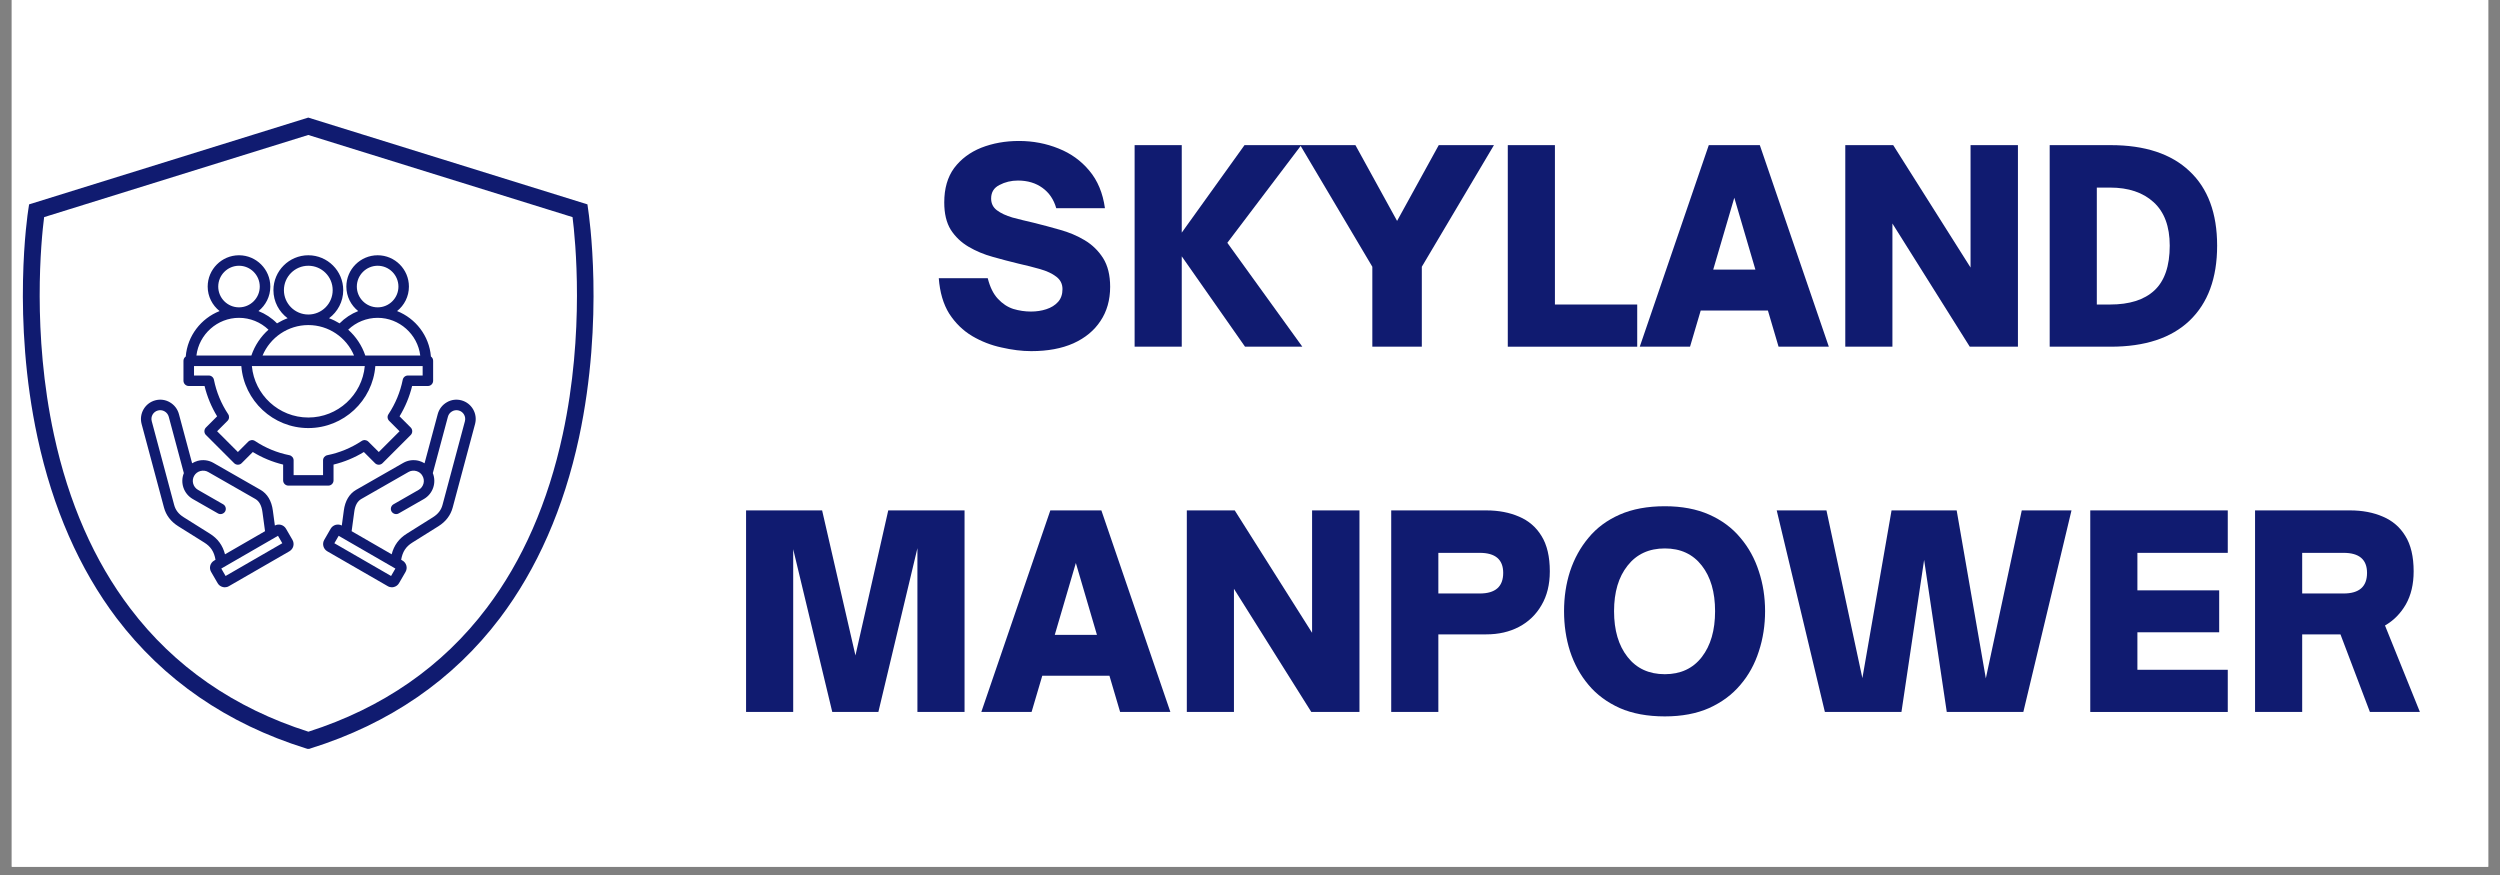 <svg xmlns="http://www.w3.org/2000/svg" xmlns:xlink="http://www.w3.org/1999/xlink" width="200" zoomAndPan="magnify" viewBox="0 0 150 52.5" height="70" preserveAspectRatio="xMidYMid meet" version="1.0"><rect x="0" y="0" width="150" height="52.5" fill="#808080" stroke="none"/><defs><g/><clipPath id="655ed4b667"><path d="M 0.707 0 L 149.293 0 L 149.293 52.004 L 0.707 52.004 Z M 0.707 0 " clip-rule="nonzero"/></clipPath><clipPath id="e944c6bccd"><path d="M 1 7.043 L 36 7.043 L 36 44.934 L 1 44.934 Z M 1 7.043 " clip-rule="nonzero"/></clipPath><clipPath id="765c1a97f9"><path d="M 8.32 15.32 L 28.75 15.32 L 28.75 35.379 L 8.32 35.379 Z M 8.32 15.32 " clip-rule="nonzero"/></clipPath></defs><g clip-path="url(#655ed4b667)"><path fill="#ffffff" d="M 0.707 0 L 149.293 0 L 149.293 52.004 L 0.707 52.004 Z M 0.707 0 " fill-opacity="1" fill-rule="nonzero"/><path fill="#ffffff" d="M 0.707 0 L 149.293 0 L 149.293 52.004 L 0.707 52.004 Z M 0.707 0 " fill-opacity="1" fill-rule="nonzero"/></g><g clip-path="url(#e944c6bccd)"><path fill="#101b70" d="M 18.504 44.949 L 18.352 44.902 C 13.621 43.426 9.809 40.793 6.996 37.09 C 4.762 34.133 3.164 30.488 2.254 26.266 C 0.707 19.105 1.656 12.836 1.699 12.57 L 1.746 12.262 L 18.496 7.055 L 35.246 12.262 L 35.289 12.57 C 35.328 12.836 36.273 19.105 34.738 26.266 C 33.828 30.488 32.227 34.133 29.992 37.09 C 27.188 40.793 23.367 43.426 18.641 44.902 Z M 2.648 13.027 C 2.473 14.375 1.914 19.969 3.238 26.086 C 4.117 30.16 5.656 33.664 7.809 36.496 C 10.453 39.992 14.055 42.484 18.504 43.902 C 22.961 42.477 26.559 39.984 29.203 36.48 C 31.355 33.641 32.887 30.133 33.766 26.055 C 35.086 19.945 34.523 14.367 34.352 13.027 L 18.496 8.098 Z M 2.648 13.027 " fill-opacity="1" fill-rule="nonzero"/></g><g clip-path="url(#765c1a97f9)"><path fill="#101b70" d="M 27.684 24.02 C 27.387 23.941 27.074 23.98 26.809 24.137 C 26.539 24.293 26.348 24.543 26.266 24.84 L 25.473 27.797 C 25.371 27.734 25.262 27.688 25.141 27.652 C 24.816 27.566 24.48 27.609 24.195 27.773 L 21.367 29.391 C 20.961 29.625 20.703 30.055 20.629 30.633 L 20.508 31.531 C 20.273 31.406 19.977 31.488 19.84 31.723 L 19.453 32.395 C 19.316 32.633 19.398 32.938 19.637 33.078 L 23.262 35.168 C 23.34 35.215 23.426 35.238 23.512 35.238 C 23.555 35.238 23.598 35.23 23.641 35.219 C 23.77 35.184 23.879 35.102 23.945 34.984 L 24.332 34.316 C 24.398 34.199 24.418 34.066 24.383 33.938 C 24.348 33.809 24.266 33.699 24.148 33.633 L 24.07 33.586 C 24.152 33.102 24.355 32.793 24.746 32.551 L 26.312 31.57 C 26.75 31.293 27.035 30.918 27.16 30.457 L 28.504 25.438 C 28.668 24.82 28.301 24.184 27.684 24.02 Z M 20.211 32.086 C 20.211 32.086 20.207 32.086 20.207 32.086 Z M 23.465 34.559 L 20.062 32.594 L 20.32 32.148 L 23.723 34.113 Z M 27.895 25.273 L 26.551 30.293 C 26.469 30.605 26.285 30.84 25.977 31.035 L 24.414 32.016 C 23.938 32.312 23.641 32.715 23.5 33.258 L 21.098 31.871 L 21.254 30.719 C 21.301 30.332 21.445 30.07 21.68 29.938 L 24.508 28.32 C 24.648 28.238 24.816 28.219 24.977 28.262 C 25.137 28.305 25.27 28.406 25.348 28.551 C 25.52 28.844 25.414 29.223 25.121 29.391 L 23.609 30.258 C 23.461 30.344 23.406 30.535 23.492 30.688 C 23.582 30.836 23.773 30.891 23.922 30.805 L 25.434 29.941 C 25.98 29.625 26.199 28.957 25.969 28.387 L 26.875 25.004 C 26.91 24.867 27 24.754 27.121 24.684 C 27.246 24.609 27.387 24.594 27.523 24.629 C 27.805 24.703 27.969 24.992 27.895 25.273 Z M 17.16 31.723 C 17.023 31.488 16.727 31.406 16.492 31.531 L 16.371 30.633 C 16.297 30.055 16.039 29.625 15.633 29.391 L 12.805 27.773 C 12.52 27.609 12.18 27.566 11.859 27.652 C 11.738 27.688 11.629 27.734 11.527 27.797 L 10.734 24.84 C 10.652 24.543 10.461 24.293 10.191 24.137 C 9.926 23.98 9.613 23.941 9.316 24.02 C 8.699 24.184 8.332 24.82 8.496 25.438 L 9.84 30.457 C 9.965 30.918 10.25 31.293 10.688 31.57 L 12.254 32.551 C 12.645 32.793 12.848 33.102 12.93 33.586 L 12.852 33.633 C 12.609 33.77 12.527 34.078 12.668 34.316 L 13.055 34.984 C 13.121 35.102 13.227 35.184 13.359 35.219 C 13.402 35.23 13.445 35.238 13.488 35.238 C 13.574 35.238 13.66 35.215 13.738 35.168 L 17.363 33.078 C 17.48 33.008 17.562 32.902 17.598 32.773 C 17.633 32.645 17.613 32.508 17.547 32.391 Z M 12.586 32.016 L 11.023 31.035 C 10.715 30.844 10.531 30.605 10.449 30.293 L 9.105 25.273 C 9.027 24.992 9.195 24.703 9.477 24.629 C 9.613 24.594 9.754 24.609 9.879 24.684 C 10 24.754 10.086 24.867 10.125 25.004 L 11.031 28.387 C 10.797 28.957 11.02 29.625 11.566 29.941 L 13.078 30.805 C 13.227 30.891 13.418 30.836 13.508 30.688 C 13.594 30.535 13.539 30.344 13.391 30.258 L 11.879 29.391 C 11.586 29.223 11.48 28.844 11.648 28.551 C 11.73 28.406 11.863 28.305 12.023 28.262 C 12.184 28.219 12.352 28.238 12.492 28.32 L 15.32 29.938 C 15.551 30.07 15.695 30.332 15.746 30.719 L 15.902 31.871 L 13.5 33.258 C 13.359 32.715 13.062 32.312 12.586 32.016 Z M 13.535 34.559 L 13.277 34.113 L 16.68 32.148 L 16.938 32.594 Z M 11.324 23.16 L 12.273 23.16 C 12.43 23.805 12.684 24.414 13.027 24.98 L 12.355 25.652 C 12.234 25.777 12.234 25.977 12.355 26.098 L 14.051 27.793 C 14.109 27.852 14.191 27.883 14.273 27.883 C 14.355 27.883 14.438 27.852 14.496 27.793 L 15.168 27.121 C 15.734 27.465 16.344 27.719 16.988 27.875 L 16.988 28.824 C 16.988 28.996 17.129 29.137 17.305 29.137 L 19.699 29.137 C 19.871 29.137 20.012 28.996 20.012 28.824 L 20.012 27.875 C 20.656 27.719 21.266 27.465 21.832 27.121 L 22.504 27.793 C 22.625 27.914 22.828 27.914 22.949 27.793 L 24.645 26.098 C 24.703 26.039 24.734 25.961 24.734 25.875 C 24.734 25.793 24.703 25.711 24.645 25.652 L 23.973 24.98 C 24.316 24.414 24.57 23.805 24.727 23.16 L 25.676 23.16 C 25.848 23.16 25.988 23.02 25.988 22.844 L 25.988 21.648 C 25.988 21.543 25.938 21.445 25.855 21.391 C 25.754 20.145 24.934 19.102 23.824 18.664 C 24.258 18.32 24.535 17.789 24.535 17.195 C 24.535 16.16 23.695 15.316 22.66 15.316 C 21.625 15.316 20.781 16.16 20.781 17.195 C 20.781 17.789 21.059 18.32 21.492 18.664 C 21.074 18.828 20.695 19.078 20.375 19.402 C 20.176 19.281 19.965 19.176 19.742 19.094 C 20.258 18.711 20.594 18.098 20.594 17.41 C 20.594 16.254 19.652 15.316 18.5 15.316 C 17.348 15.316 16.406 16.254 16.406 17.41 C 16.406 18.098 16.742 18.711 17.258 19.094 C 17.035 19.176 16.824 19.281 16.621 19.402 C 16.305 19.078 15.922 18.828 15.508 18.664 C 15.941 18.32 16.219 17.789 16.219 17.195 C 16.219 16.16 15.375 15.316 14.34 15.316 C 13.305 15.316 12.461 16.16 12.461 17.195 C 12.461 17.789 12.742 18.32 13.176 18.664 C 12.066 19.102 11.246 20.145 11.145 21.391 C 11.062 21.445 11.008 21.543 11.008 21.648 L 11.008 22.844 C 11.008 23.02 11.152 23.16 11.324 23.16 Z M 25.359 22.531 L 24.473 22.531 C 24.324 22.531 24.195 22.637 24.164 22.785 C 24.016 23.523 23.727 24.219 23.309 24.852 C 23.223 24.977 23.242 25.141 23.348 25.25 L 23.973 25.875 L 22.727 27.121 L 22.098 26.496 C 21.992 26.391 21.828 26.375 21.703 26.457 C 21.07 26.875 20.375 27.164 19.637 27.312 C 19.488 27.344 19.383 27.473 19.383 27.621 L 19.383 28.508 L 17.617 28.508 L 17.617 27.621 C 17.617 27.473 17.512 27.344 17.363 27.312 C 16.625 27.164 15.93 26.879 15.297 26.457 C 15.172 26.375 15.008 26.391 14.898 26.496 L 14.273 27.121 L 13.027 25.875 L 13.652 25.25 C 13.758 25.141 13.773 24.977 13.691 24.852 C 13.27 24.219 12.984 23.523 12.836 22.785 C 12.805 22.637 12.676 22.531 12.527 22.531 L 11.641 22.531 L 11.641 21.965 L 14.48 21.965 C 14.641 24.039 16.383 25.684 18.5 25.684 C 20.617 25.684 22.359 24.039 22.52 21.965 L 25.359 21.965 Z M 21.68 21.965 C 21.684 21.965 21.684 21.965 21.684 21.965 L 21.887 21.965 C 21.73 23.691 20.27 25.051 18.5 25.051 C 16.73 25.051 15.27 23.691 15.113 21.965 Z M 22.66 15.945 C 23.348 15.945 23.906 16.508 23.906 17.195 C 23.906 17.883 23.348 18.441 22.66 18.441 C 21.973 18.441 21.41 17.883 21.41 17.195 C 21.41 16.508 21.973 15.945 22.66 15.945 Z M 22.66 19.07 C 23.957 19.07 25.059 20.055 25.215 21.332 L 21.918 21.332 C 21.711 20.723 21.352 20.191 20.891 19.781 C 21.367 19.328 21.996 19.07 22.66 19.07 Z M 17.035 17.41 C 17.035 16.602 17.691 15.945 18.5 15.945 C 19.309 15.945 19.961 16.602 19.961 17.41 C 19.961 18.215 19.309 18.871 18.5 18.871 C 17.691 18.871 17.035 18.215 17.035 17.41 Z M 18.5 19.504 C 19.711 19.504 20.785 20.238 21.242 21.332 L 15.754 21.332 C 16.215 20.238 17.289 19.504 18.5 19.504 Z M 14.34 15.945 C 15.027 15.945 15.586 16.508 15.586 17.195 C 15.586 17.883 15.027 18.441 14.34 18.441 C 13.652 18.441 13.094 17.883 13.094 17.195 C 13.094 16.508 13.652 15.945 14.34 15.945 Z M 14.34 19.07 C 15.004 19.07 15.633 19.328 16.109 19.781 C 15.648 20.191 15.289 20.723 15.082 21.332 L 11.785 21.332 C 11.941 20.055 13.043 19.07 14.34 19.07 Z M 14.34 19.07 " fill-opacity="1" fill-rule="nonzero"/></g><g fill="#101b70" fill-opacity="1"><g transform="translate(55.843, 20.802)"><g><path d="M 6.031 0.266 C 5.469 0.266 4.875 0.191 4.25 0.047 C 3.625 -0.086 3.035 -0.316 2.484 -0.641 C 1.93 -0.973 1.473 -1.422 1.109 -1.984 C 0.754 -2.555 0.547 -3.266 0.484 -4.109 L 3.422 -4.109 C 3.555 -3.578 3.758 -3.164 4.031 -2.875 C 4.301 -2.582 4.609 -2.379 4.953 -2.266 C 5.305 -2.16 5.66 -2.109 6.016 -2.109 C 6.348 -2.109 6.656 -2.156 6.938 -2.25 C 7.227 -2.344 7.461 -2.488 7.641 -2.688 C 7.816 -2.883 7.906 -3.141 7.906 -3.453 C 7.906 -3.766 7.781 -4.016 7.531 -4.203 C 7.289 -4.391 6.969 -4.539 6.562 -4.656 C 6.164 -4.77 5.734 -4.879 5.266 -4.984 C 4.754 -5.109 4.238 -5.242 3.719 -5.391 C 3.195 -5.535 2.711 -5.738 2.266 -6 C 1.828 -6.258 1.473 -6.598 1.203 -7.016 C 0.941 -7.441 0.812 -7.988 0.812 -8.656 C 0.812 -9.488 1.008 -10.176 1.406 -10.719 C 1.812 -11.258 2.352 -11.664 3.031 -11.938 C 3.719 -12.207 4.473 -12.344 5.297 -12.344 C 6.141 -12.344 6.93 -12.191 7.672 -11.891 C 8.41 -11.598 9.023 -11.156 9.516 -10.562 C 10.016 -9.969 10.328 -9.219 10.453 -8.312 L 7.531 -8.312 C 7.383 -8.832 7.109 -9.238 6.703 -9.531 C 6.305 -9.82 5.816 -9.969 5.234 -9.969 C 4.828 -9.969 4.457 -9.879 4.125 -9.703 C 3.789 -9.535 3.625 -9.266 3.625 -8.891 C 3.625 -8.598 3.738 -8.363 3.969 -8.188 C 4.207 -8.008 4.52 -7.863 4.906 -7.75 C 5.301 -7.645 5.723 -7.539 6.172 -7.438 C 6.68 -7.312 7.207 -7.172 7.75 -7.016 C 8.289 -6.867 8.785 -6.66 9.234 -6.391 C 9.691 -6.117 10.062 -5.758 10.344 -5.312 C 10.625 -4.863 10.766 -4.289 10.766 -3.594 C 10.766 -2.801 10.57 -2.117 10.188 -1.547 C 9.812 -0.973 9.27 -0.523 8.562 -0.203 C 7.863 0.109 7.02 0.266 6.031 0.266 Z M 6.031 0.266 "/></g></g></g><g fill="#101b70" fill-opacity="1"><g transform="translate(67.124, 20.802)"><g><path d="M 3.781 0 L 0.953 0 L 0.953 -12.094 L 3.781 -12.094 L 3.781 -6.844 L 7.547 -12.094 L 10.953 -12.094 L 6.516 -6.234 L 11.016 0 L 7.578 0 L 3.781 -5.422 Z M 3.781 0 "/></g></g></g><g fill="#101b70" fill-opacity="1"><g transform="translate(78.137, 20.802)"><g><path d="M 7.172 0 L 4.203 0 L 4.203 -4.797 L -0.125 -12.094 L 3.188 -12.094 L 5.688 -7.547 L 8.188 -12.094 L 11.5 -12.094 L 7.172 -4.797 Z M 7.172 0 "/></g></g></g><g fill="#101b70" fill-opacity="1"><g transform="translate(89.514, 20.802)"><g><path d="M 8.719 0 L 0.953 0 L 0.953 -12.094 L 3.781 -12.094 L 3.781 -2.531 L 8.719 -2.531 Z M 8.719 0 "/></g></g></g><g fill="#101b70" fill-opacity="1"><g transform="translate(98.355, 20.802)"><g><path d="M 3.047 0 L 0.031 0 L 4.172 -12.094 L 7.234 -12.094 L 11.375 0 L 8.359 0 L 7.719 -2.172 L 3.688 -2.172 Z M 5.703 -8.938 L 4.438 -4.625 L 6.969 -4.625 Z M 5.703 -8.938 "/></g></g></g><g fill="#101b70" fill-opacity="1"><g transform="translate(109.764, 20.802)"><g><path d="M 3.781 0 L 0.953 0 L 0.953 -12.094 L 3.828 -12.094 L 8.469 -4.75 L 8.469 -12.094 L 11.312 -12.094 L 11.312 0 L 8.422 0 L 3.781 -7.391 Z M 3.781 0 "/></g></g></g><g fill="#101b70" fill-opacity="1"><g transform="translate(122.028, 20.802)"><g><path d="M 4.609 0 L 0.953 0 L 0.953 -12.094 L 4.609 -12.094 C 6.672 -12.094 8.25 -11.57 9.344 -10.531 C 10.445 -9.5 11 -8.008 11 -6.062 C 11 -4.113 10.445 -2.613 9.344 -1.562 C 8.25 -0.52 6.672 0 4.609 0 Z M 3.781 -9.547 L 3.781 -2.531 L 4.578 -2.531 C 5.742 -2.531 6.629 -2.812 7.234 -3.375 C 7.848 -3.945 8.156 -4.844 8.156 -6.062 C 8.156 -7.219 7.832 -8.086 7.188 -8.672 C 6.551 -9.254 5.68 -9.547 4.578 -9.547 Z M 3.781 -9.547 "/></g></g></g><g fill="#101b70" fill-opacity="1"><g transform="translate(43.811, 42.718)"><g><path d="M 3.781 0 L 0.953 0 L 0.953 -12.094 L 5.516 -12.094 L 7.516 -3.391 L 9.484 -12.094 L 14.062 -12.094 L 14.062 0 L 11.234 0 L 11.234 -9.828 L 8.891 0 L 6.125 0 L 3.781 -9.766 Z M 3.781 0 "/></g></g></g><g fill="#101b70" fill-opacity="1"><g transform="translate(58.848, 42.718)"><g><path d="M 3.047 0 L 0.031 0 L 4.172 -12.094 L 7.234 -12.094 L 11.375 0 L 8.359 0 L 7.719 -2.172 L 3.688 -2.172 Z M 5.703 -8.938 L 4.438 -4.625 L 6.969 -4.625 Z M 5.703 -8.938 "/></g></g></g><g fill="#101b70" fill-opacity="1"><g transform="translate(70.256, 42.718)"><g><path d="M 3.781 0 L 0.953 0 L 0.953 -12.094 L 3.828 -12.094 L 8.469 -4.75 L 8.469 -12.094 L 11.312 -12.094 L 11.312 0 L 8.422 0 L 3.781 -7.391 Z M 3.781 0 "/></g></g></g><g fill="#101b70" fill-opacity="1"><g transform="translate(82.52, 42.718)"><g><path d="M 3.781 0 L 0.953 0 L 0.953 -12.094 L 6.656 -12.094 C 7.395 -12.094 8.051 -11.969 8.625 -11.719 C 9.195 -11.477 9.645 -11.094 9.969 -10.562 C 10.301 -10.031 10.469 -9.32 10.469 -8.438 C 10.469 -7.645 10.301 -6.969 9.969 -6.406 C 9.645 -5.844 9.195 -5.41 8.625 -5.109 C 8.051 -4.805 7.395 -4.656 6.656 -4.656 L 3.781 -4.656 Z M 3.781 -9.547 L 3.781 -7.109 L 6.266 -7.109 C 7.203 -7.109 7.672 -7.52 7.672 -8.344 C 7.672 -9.145 7.203 -9.547 6.266 -9.547 Z M 3.781 -9.547 "/></g></g></g><g fill="#101b70" fill-opacity="1"><g transform="translate(93.343, 42.718)"><g><path d="M 6.547 0.266 C 5.504 0.266 4.602 0.098 3.844 -0.234 C 3.082 -0.578 2.457 -1.039 1.969 -1.625 C 1.477 -2.207 1.109 -2.879 0.859 -3.641 C 0.617 -4.398 0.5 -5.203 0.5 -6.047 C 0.5 -6.891 0.617 -7.688 0.859 -8.438 C 1.109 -9.195 1.477 -9.867 1.969 -10.453 C 2.457 -11.047 3.082 -11.508 3.844 -11.844 C 4.602 -12.176 5.504 -12.344 6.547 -12.344 C 7.566 -12.344 8.453 -12.176 9.203 -11.844 C 9.961 -11.508 10.586 -11.047 11.078 -10.453 C 11.578 -9.867 11.945 -9.195 12.188 -8.438 C 12.438 -7.688 12.562 -6.891 12.562 -6.047 C 12.562 -5.203 12.438 -4.398 12.188 -3.641 C 11.945 -2.879 11.578 -2.207 11.078 -1.625 C 10.586 -1.039 9.961 -0.578 9.203 -0.234 C 8.453 0.098 7.566 0.266 6.547 0.266 Z M 6.547 -2.266 C 7.492 -2.266 8.234 -2.609 8.766 -3.297 C 9.297 -3.984 9.562 -4.898 9.562 -6.047 C 9.562 -7.191 9.297 -8.102 8.766 -8.781 C 8.234 -9.469 7.492 -9.812 6.547 -9.812 C 5.598 -9.812 4.852 -9.469 4.312 -8.781 C 3.77 -8.102 3.5 -7.191 3.5 -6.047 C 3.5 -4.898 3.77 -3.984 4.312 -3.297 C 4.852 -2.609 5.598 -2.266 6.547 -2.266 Z M 6.547 -2.266 "/></g></g></g><g fill="#101b70" fill-opacity="1"><g transform="translate(106.431, 42.718)"><g><path d="M 7.656 0 L 3.062 0 L 0.172 -12.094 L 3.156 -12.094 L 5.312 -2.031 L 7.062 -12.094 L 10.969 -12.094 L 12.719 -2.016 L 14.875 -12.094 L 17.859 -12.094 L 14.969 0 L 10.375 0 L 9.016 -9.125 Z M 7.656 0 "/></g></g></g><g fill="#101b70" fill-opacity="1"><g transform="translate(124.463, 42.718)"><g><path d="M 9.203 0 L 0.953 0 L 0.953 -12.094 L 9.203 -12.094 L 9.203 -9.547 L 3.781 -9.547 L 3.781 -7.297 L 8.688 -7.297 L 8.688 -4.781 L 3.781 -4.781 L 3.781 -2.531 L 9.203 -2.531 Z M 9.203 0 "/></g></g></g><g fill="#101b70" fill-opacity="1"><g transform="translate(134.35, 42.718)"><g><path d="M 8.75 -5.188 L 10.844 0 L 7.844 0 L 6.078 -4.656 L 3.781 -4.656 L 3.781 0 L 0.953 0 L 0.953 -12.094 L 6.656 -12.094 C 7.395 -12.094 8.051 -11.969 8.625 -11.719 C 9.195 -11.477 9.645 -11.094 9.969 -10.562 C 10.301 -10.031 10.469 -9.32 10.469 -8.438 C 10.469 -7.664 10.312 -7.004 10 -6.453 C 9.688 -5.91 9.27 -5.488 8.75 -5.188 Z M 6.266 -9.547 L 3.781 -9.547 L 3.781 -7.109 L 6.266 -7.109 C 7.203 -7.109 7.672 -7.52 7.672 -8.344 C 7.672 -9.145 7.203 -9.547 6.266 -9.547 Z M 6.266 -9.547 "/></g></g></g></svg>